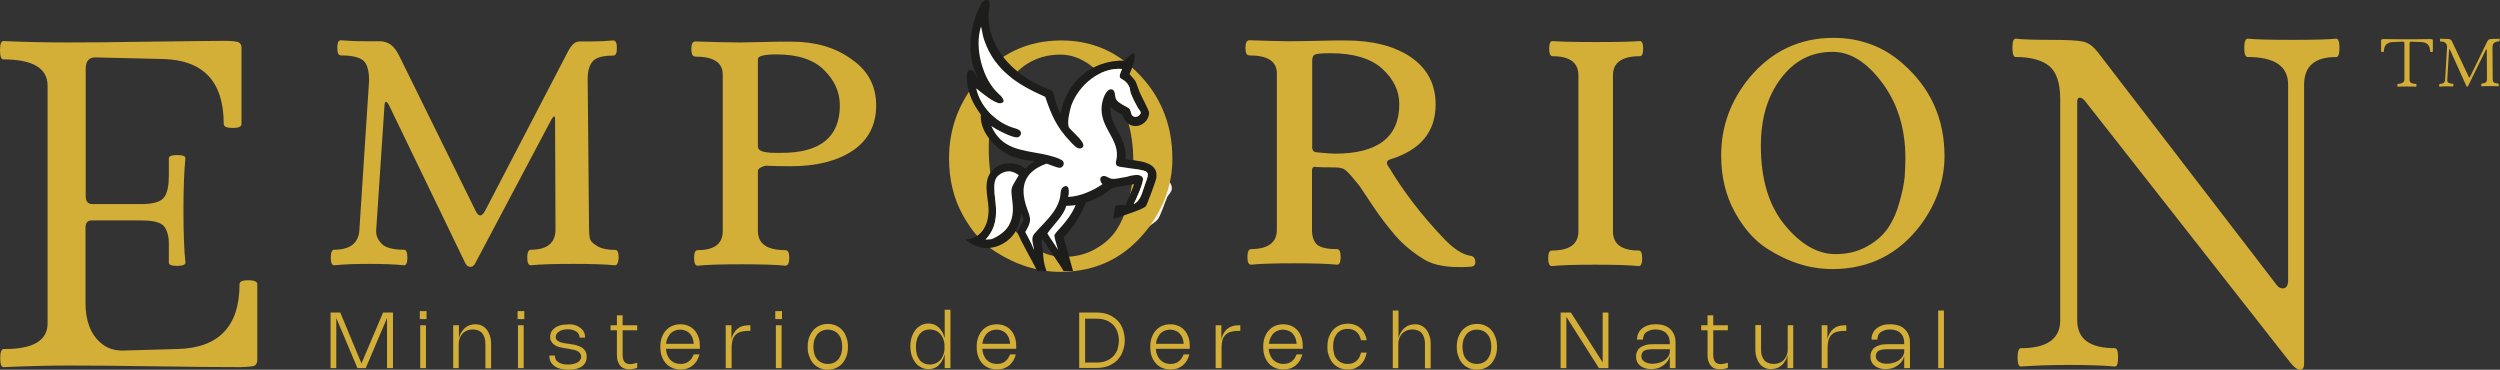 <svg xmlns="http://www.w3.org/2000/svg" fill="none" viewBox="0 0 284 42" height="42" width="284">
<rect x="0" y="0" width="284" height="42" fill="#333333" stroke="none"/>
<g clip-path="url(#clip0_147_3615)">
<path fill="#AD8823" d="M131.479 19.608C131.726 19.857 132.018 20.083 132.309 20.287C132.489 20.423 132.713 20.558 132.87 20.717C133.095 20.966 133.184 21.396 133.05 21.691C132.938 21.94 132.736 22.121 132.601 22.37C132.332 22.936 131.838 24.543 131.502 24.928C131.345 25.132 130.806 25.494 130.582 25.675C130.335 25.857 130.111 26.06 129.864 26.264C129.752 26.377 129.64 26.491 129.505 26.581C129.46 26.468 129.416 26.355 129.371 26.219C129.281 25.789 129.281 25.313 129.528 24.928C129.617 24.792 129.752 24.657 129.932 24.634C129.999 24.611 130.089 24.634 130.156 24.634C130.223 24.679 130.29 24.724 130.358 24.792L130.537 24.521L130.56 24.226C130.649 24.09 130.717 24.023 130.874 23.977C131.12 23.592 131.322 23.004 131.502 22.573C131.592 22.37 131.681 22.189 131.749 21.985C131.771 21.894 131.793 21.826 131.771 21.736C131.704 21.464 131.412 21.283 131.188 21.147C130.806 20.921 130.425 20.717 130.044 20.536C129.73 20.377 129.348 20.219 129.079 20.015C129.303 19.698 129.685 19.426 129.954 19.087C130.089 18.906 130.223 18.702 130.335 18.498C130.403 18.385 130.47 18.204 130.56 18.113C130.739 18.702 131.053 19.2 131.479 19.608Z"></path>
<path fill="#F2F2F2" d="M130.56 18.113C130.762 18.702 131.053 19.177 131.479 19.608C131.726 19.857 132.018 20.083 132.309 20.287C132.489 20.423 132.713 20.558 132.87 20.717C133.095 20.966 133.184 21.396 133.05 21.691C132.938 21.94 132.736 22.121 132.601 22.37C132.332 22.936 131.838 24.543 131.502 24.928C131.345 25.132 130.806 25.494 130.582 25.675C130.335 25.857 130.111 26.06 129.864 26.264C129.752 26.377 129.64 26.491 129.505 26.581C129.46 26.468 129.416 26.355 129.371 26.219C129.281 25.789 129.281 25.313 129.528 24.928C129.617 24.792 129.752 24.657 129.932 24.634C129.976 24.634 129.999 24.634 130.044 24.634C130.089 24.634 130.111 24.634 130.156 24.634C130.223 24.679 130.29 24.724 130.358 24.792L130.537 24.521L130.56 24.226C130.649 24.09 130.717 24.023 130.874 23.977C131.12 23.592 131.322 23.004 131.502 22.573C131.592 22.37 131.681 22.189 131.749 21.985C131.771 21.894 131.793 21.826 131.771 21.736C131.704 21.464 131.412 21.283 131.188 21.147C130.806 20.921 130.425 20.717 130.044 20.536C129.73 20.377 129.348 20.219 129.079 20.015C129.303 19.698 129.685 19.426 129.954 19.087C130.089 18.906 130.223 18.702 130.335 18.498C130.38 18.385 130.448 18.204 130.56 18.113Z"></path>
<path fill="#D4AF37" d="M5.406 36.747V9.736C5.406 7.743 3.724 6.747 0.381 6.747C0.135 6.747 0 6.408 0 5.706C0 5.026 0.135 4.664 0.381 4.664C2.894 4.777 5.317 4.823 7.65 4.823C9.983 4.823 13.123 4.8 17.071 4.732C21.02 4.687 23.824 4.641 25.484 4.641C26.404 4.641 26.942 4.709 27.144 4.823C27.323 4.958 27.435 5.14 27.435 5.366V14.083C27.435 14.4 27.099 14.536 26.426 14.536C25.753 14.536 25.416 14.377 25.416 14.083C25.416 9.26 23.106 6.815 18.485 6.702L10.835 6.521C10.095 6.521 9.736 6.951 9.736 7.834V22.279C9.736 22.868 9.983 23.185 10.499 23.185H16.04C17.43 23.185 18.305 22.913 18.664 22.392C19.023 21.872 19.18 21.079 19.18 19.992V17.977C19.18 17.751 19.494 17.615 20.122 17.615C20.75 17.615 21.064 17.728 21.064 17.977C20.93 19.268 20.84 21.192 20.84 23.796C20.84 26.377 20.907 28.392 21.064 29.841C21.064 30.068 20.75 30.204 20.122 30.204C19.494 30.204 19.18 30.09 19.18 29.841V27.623C19.18 26.853 19.001 26.219 18.664 25.743C18.305 25.268 17.43 25.041 16.04 25.041H10.386C9.938 25.041 9.713 25.313 9.713 25.879V34.415C9.713 36.453 10.297 37.992 11.463 38.966C12.136 39.555 12.966 39.826 13.908 39.826L20.234 39.645C24.878 39.509 27.211 37.041 27.211 32.287C27.211 31.97 27.548 31.834 28.221 31.834C28.893 31.834 29.23 31.992 29.23 32.287V40.891C29.23 41.321 29.028 41.57 28.647 41.615C28.243 41.66 27.794 41.706 27.278 41.706C25.192 41.706 22.007 41.683 17.722 41.615C13.415 41.547 10.117 41.525 7.807 41.525C5.496 41.525 3.028 41.592 0.404 41.706C0.157 41.706 0.022 41.366 0.022 40.687C0.022 40.008 0.157 39.668 0.404 39.645C3.724 39.691 5.406 38.694 5.406 36.747Z"></path>
<path fill="#D4AF37" d="M69.856 30.136C68.757 30.023 67.164 29.977 65.078 29.977C62.969 29.977 61.377 30.023 60.3 30.136C60.031 30.136 59.896 29.841 59.896 29.276C59.896 28.687 60.031 28.37 60.3 28.37C62.162 28.37 63.104 27.6 63.104 26.083L63.059 13.63C63.059 13.11 62.924 13.087 62.633 13.585L53.974 29.932C53.839 30.181 53.66 30.317 53.435 30.317C53.211 30.317 53.009 30.181 52.874 29.932L44.193 11.955C43.879 11.411 43.722 11.434 43.677 12L42.735 26.151C42.69 26.74 42.914 27.238 43.363 27.691C43.789 28.143 44.642 28.37 45.898 28.37C46.145 28.37 46.279 28.664 46.279 29.276C46.279 29.864 46.145 30.136 45.898 30.136C44.799 30.023 43.475 29.977 41.95 29.977C40.402 29.977 39.078 30.023 37.957 30.136C37.71 30.136 37.575 29.841 37.575 29.276C37.575 28.687 37.71 28.37 37.957 28.37C39.796 28.37 40.761 27.6 40.828 26.083L41.927 9.17C41.927 8.015 41.703 7.245 41.277 6.883C40.783 6.475 39.931 6.294 38.719 6.294C38.45 6.294 38.316 6 38.316 5.434C38.316 4.845 38.45 4.574 38.719 4.574C39.46 4.642 40.424 4.687 41.636 4.687C42.219 4.687 42.735 4.687 43.161 4.687C43.565 4.687 43.969 4.8 44.35 5.049C44.709 5.298 45.045 5.728 45.337 6.317L53.974 23.841C54.355 24.702 54.759 24.679 55.185 23.796L64.338 6.204C64.629 5.615 64.876 5.23 65.123 5.004C65.347 4.8 65.594 4.709 65.885 4.709C66.2 4.709 66.603 4.709 67.097 4.709C68.061 4.709 68.914 4.664 69.654 4.596C69.946 4.596 70.08 4.891 70.08 5.457C70.08 6.045 69.946 6.317 69.654 6.317C68.577 6.317 67.837 6.498 67.411 6.883C66.985 7.291 66.76 7.992 66.76 9.034L66.917 26.106C66.917 26.536 66.962 26.898 67.029 27.17C67.119 27.419 67.388 27.691 67.86 27.962C68.353 28.257 69.026 28.392 69.901 28.392C70.148 28.392 70.282 28.687 70.282 29.298C70.237 29.864 70.103 30.136 69.856 30.136Z"></path>
<path fill="#D4AF37" d="M99.534 11.977C99.534 14.196 98.637 15.917 96.865 17.117C95.093 18.294 92.737 18.883 89.843 18.883C88.744 18.883 87.914 18.86 87.308 18.838C87.084 18.793 86.815 18.838 86.523 18.974C86.232 19.11 86.097 19.268 86.097 19.404V26.242C86.097 27.691 87.129 28.415 89.215 28.415C89.529 28.415 89.664 28.709 89.664 29.298C89.664 29.887 89.507 30.181 89.215 30.181C88.116 30.068 86.456 30.023 84.235 30.023C82.014 30.023 80.354 30.068 79.255 30.181C78.986 30.181 78.851 29.887 78.851 29.298C78.851 28.709 78.986 28.415 79.255 28.415C81.162 28.415 82.104 27.691 82.104 26.242V8.468C82.104 7.109 81.072 6.43 78.986 6.43C78.672 6.43 78.537 6.136 78.537 5.57C78.537 4.981 78.694 4.709 78.986 4.709C81.184 4.777 82.867 4.823 84.033 4.823C84.437 4.823 85.245 4.8 86.478 4.777C87.712 4.732 88.856 4.732 89.933 4.732C92.625 4.732 94.891 5.389 96.73 6.725C98.615 8.015 99.534 9.781 99.534 11.977ZM95.407 11.977C95.407 10.46 94.801 9.125 93.612 7.947C92.423 6.77 90.628 6.181 88.206 6.181C86.815 6.181 86.097 6.362 86.097 6.702V16.642C86.097 17.026 86.478 17.253 87.263 17.321C87.488 17.366 87.959 17.366 88.699 17.366C93.163 17.389 95.407 15.577 95.407 11.977Z"></path>
<path fill="#D4AF37" d="M145.051 26.106V8.332C145.051 6.974 144.019 6.294 141.933 6.294C141.619 6.294 141.484 6 141.484 5.434C141.484 4.845 141.641 4.574 141.933 4.574C144.131 4.642 145.634 4.687 146.442 4.687C147.25 4.687 148.282 4.664 149.515 4.642C150.727 4.596 151.848 4.596 152.88 4.596C155.931 4.596 158.399 5.23 160.283 6.498C162.145 7.789 163.087 9.577 163.087 11.864C163.087 14.989 161.36 17.049 157.905 18.113C157.479 18.249 157.434 18.566 157.793 19.019C159.453 21.781 161.472 24.408 163.827 26.898C165.039 28.211 166.116 28.936 167.103 29.072C167.417 29.14 167.574 29.343 167.596 29.706C167.619 30.068 167.462 30.272 167.103 30.294C166.609 30.34 166.161 30.34 165.734 30.34C163.985 30.34 162.594 30.023 161.607 29.366C160.418 28.619 159.386 27.759 158.511 26.762C157.636 25.743 156.784 24.634 155.954 23.389C155.124 22.143 154.608 21.374 154.428 21.102C154.226 20.853 153.912 20.468 153.486 19.97C153.06 19.472 152.723 19.2 152.499 19.132C152.252 19.064 152.005 19.019 151.736 19.019C150.637 19.019 149.897 18.996 149.538 18.974C149.224 18.883 149.044 19.019 149.044 19.404V26.128C149.044 26.943 149.269 27.509 149.695 27.849C150.143 28.166 150.884 28.302 151.893 28.302C152.162 28.302 152.297 28.596 152.297 29.208C152.297 29.796 152.162 30.068 151.893 30.068C150.794 29.955 149.156 29.91 147.003 29.91C144.827 29.91 143.189 29.955 142.112 30.068C141.843 30.068 141.709 29.774 141.709 29.208C141.709 28.619 141.843 28.302 142.112 28.302C144.064 28.279 145.051 27.555 145.051 26.106ZM149.044 16.596C149.044 17.026 149.201 17.276 149.538 17.298C150.659 17.411 151.355 17.457 151.646 17.457C156.514 17.457 158.96 15.577 158.96 11.841C158.96 10.325 158.309 8.989 157.03 7.811C155.729 6.634 153.755 6.045 151.175 6.045C150.233 6.045 149.65 6.091 149.426 6.181C149.201 6.249 149.067 6.476 149.067 6.838V16.596H149.044Z"></path>
<path fill="#D4AF37" d="M179.306 26.287V8.536C179.306 7.109 178.319 6.385 176.368 6.385C176.121 6.385 175.986 6.091 175.986 5.525C175.986 4.936 176.121 4.664 176.368 4.664C177.108 4.732 178.768 4.777 181.325 4.777C183.905 4.777 185.543 4.732 186.283 4.664C186.53 4.664 186.664 4.959 186.664 5.525C186.664 6.113 186.53 6.385 186.283 6.385C184.264 6.385 183.232 7.109 183.232 8.536V26.287C183.232 27.736 184.219 28.46 186.171 28.46C186.417 28.46 186.552 28.755 186.552 29.343C186.552 29.932 186.417 30.226 186.171 30.226C185.049 30.113 183.411 30.068 181.213 30.068C179.015 30.068 177.377 30.113 176.3 30.226C176.009 30.226 175.874 29.932 175.874 29.343C175.874 28.755 176.009 28.46 176.3 28.46C178.297 28.46 179.306 27.736 179.306 26.287Z"></path>
<path fill="#D4AF37" d="M220.896 17.728C220.896 20.445 220.021 23.026 218.249 25.472C215.714 28.868 212.349 30.566 208.154 30.566C205.619 30.566 203.152 29.796 200.729 28.234C199.338 27.351 198.104 25.97 197.072 24.091C196.04 22.211 195.524 20.083 195.524 17.66C195.524 14.355 196.601 11.434 198.732 8.83C201.245 5.819 204.43 4.302 208.266 4.302C211.272 4.302 213.897 5.253 216.095 7.177C219.303 9.962 220.896 13.472 220.896 17.728ZM216.454 17.977C216.454 14.626 215.579 11.774 213.83 9.419C212.08 7.064 210.196 5.887 208.177 5.887C205.799 5.887 203.825 6.883 202.322 8.898C200.796 10.891 200.033 13.449 200.033 16.574C200.033 20.4 200.953 23.389 202.77 25.585C204.587 27.781 206.494 28.868 208.491 28.868C209.881 28.868 211.093 28.574 212.147 27.962C213.202 27.374 213.987 26.649 214.525 25.834C215.063 25.019 215.49 24.068 215.781 22.959C216.095 21.872 216.275 20.943 216.365 20.174C216.409 19.449 216.454 18.702 216.454 17.977Z"></path>
<path fill="#D4AF37" d="M234.042 36.385V11.298C234.042 9.464 233.638 8.219 232.808 7.517C232.001 6.838 230.722 6.475 228.972 6.475C228.748 6.475 228.613 6.136 228.613 5.434C228.613 4.755 228.725 4.392 228.972 4.392C229.757 4.483 231.103 4.528 232.988 4.528C234.872 4.528 236.106 4.596 236.667 4.732C237.25 4.868 237.766 5.253 238.259 5.864L258.651 32.4C258.83 32.626 259.055 32.762 259.301 32.762C259.705 32.762 259.93 32.468 259.93 31.857V9.623C259.93 7.517 258.404 6.475 255.331 6.475C255.084 6.475 254.949 6.136 254.949 5.434C254.949 4.755 255.084 4.392 255.331 4.392C256.161 4.483 257.843 4.528 260.378 4.528C262.936 4.528 264.596 4.483 265.403 4.392C265.628 4.392 265.762 4.732 265.762 5.434C265.762 6.113 265.65 6.475 265.403 6.475C262.958 6.475 261.747 7.517 261.747 9.623V41.321C261.747 41.774 261.59 42 261.298 42C260.984 42 260.603 41.728 260.176 41.185L236.846 11.457C236.644 11.23 236.442 11.094 236.263 11.094C236.061 11.094 235.971 11.253 235.971 11.592V36.385C235.971 38.513 237.407 39.555 240.256 39.555C240.48 39.555 240.615 39.894 240.615 40.596C240.615 41.276 240.503 41.638 240.256 41.638C238.798 41.502 237.026 41.457 234.962 41.457C232.876 41.457 231.081 41.525 229.578 41.638C229.331 41.638 229.197 41.298 229.197 40.596C229.197 39.917 229.331 39.555 229.578 39.555C232.539 39.555 234.042 38.491 234.042 36.385Z"></path>
<path fill="#D4AF37" d="M272.379 9.849C272.335 9.849 272.335 9.804 272.335 9.691C272.335 9.577 272.357 9.532 272.379 9.532C272.649 9.532 272.851 9.464 273.008 9.351C273.097 9.26 273.142 9.17 273.142 9.079V4.913C273.142 4.8 273.075 4.732 272.963 4.732L271.841 4.777C271.146 4.8 270.809 5.162 270.809 5.842C270.809 5.887 270.764 5.909 270.652 5.909C270.562 5.909 270.495 5.887 270.495 5.842V4.574C270.495 4.483 270.607 4.438 270.809 4.438C271.392 4.438 271.953 4.46 272.537 4.46H274.354C275.318 4.438 275.879 4.438 276.081 4.438C276.283 4.438 276.373 4.483 276.373 4.574V5.842C276.373 5.887 276.328 5.909 276.215 5.909C276.126 5.909 276.058 5.887 276.058 5.842C276.058 5.162 275.722 4.8 275.049 4.777L273.927 4.732C273.793 4.732 273.725 4.8 273.725 4.913V9.079C273.725 9.374 273.972 9.532 274.466 9.532C274.511 9.532 274.511 9.577 274.511 9.691C274.511 9.804 274.488 9.849 274.466 9.849C274.264 9.826 273.905 9.826 273.411 9.826C272.94 9.826 272.581 9.826 272.379 9.849ZM277.135 9.849C277.09 9.849 277.09 9.804 277.09 9.691C277.09 9.577 277.113 9.532 277.135 9.532C277.539 9.532 277.741 9.374 277.763 9.079L277.988 5.343C277.988 5.049 277.876 4.868 277.651 4.777C277.539 4.732 277.404 4.709 277.225 4.709C277.18 4.709 277.18 4.664 277.18 4.551C277.18 4.46 277.203 4.392 277.225 4.392C277.337 4.415 277.561 4.415 277.853 4.415C278.1 4.415 278.279 4.438 278.347 4.483C278.436 4.506 278.504 4.596 278.548 4.709L280.433 8.694C280.455 8.762 280.5 8.808 280.523 8.808C280.545 8.808 280.567 8.762 280.612 8.694L282.564 4.687C282.631 4.574 282.699 4.483 282.811 4.46C282.9 4.438 283.035 4.415 283.237 4.415C283.551 4.415 283.775 4.415 283.91 4.392C283.955 4.392 283.955 4.438 283.955 4.551C283.955 4.642 283.932 4.709 283.91 4.709C283.573 4.709 283.349 4.8 283.237 4.981C283.17 5.094 283.147 5.23 283.147 5.411L283.17 9.034C283.17 9.351 283.394 9.487 283.798 9.487C283.843 9.487 283.865 9.532 283.865 9.645C283.865 9.736 283.843 9.804 283.798 9.804C283.596 9.781 283.282 9.781 282.878 9.781C282.474 9.781 282.138 9.781 281.913 9.804C281.869 9.804 281.869 9.758 281.869 9.645C281.869 9.532 281.891 9.487 281.913 9.487C282.317 9.487 282.519 9.328 282.519 9.034L282.497 5.66C282.497 5.638 282.474 5.615 282.452 5.615C282.429 5.615 282.407 5.615 282.407 5.638L280.366 9.781C280.343 9.826 280.321 9.849 280.276 9.849C280.231 9.849 280.209 9.826 280.186 9.781L278.324 5.66C278.302 5.615 278.279 5.592 278.257 5.592C278.234 5.592 278.212 5.615 278.212 5.66L278.01 9.034V9.17C278.055 9.396 278.257 9.509 278.638 9.509C278.683 9.509 278.706 9.555 278.706 9.668C278.706 9.758 278.683 9.826 278.638 9.826C278.414 9.804 278.167 9.804 277.853 9.804C277.629 9.804 277.36 9.826 277.135 9.849Z"></path>
<path fill="#D4AF37" d="M44.642 35.502V41.819H43.968V35.864H44.081L41.546 41.819H40.604L38.091 35.864H38.203V41.819H37.553V35.502H38.652L41.164 41.524H40.962L43.52 35.502H44.642Z"></path>
<path fill="#D4AF37" d="M48.455 36.249H47.692V35.343H48.455V36.249ZM48.388 41.819H47.737V36.951H48.388V41.819Z"></path>
<path fill="#D4AF37" d="M52.134 41.819H51.483V36.951H52.134V38.423C52.201 38.173 52.269 37.947 52.403 37.766C52.515 37.562 52.65 37.404 52.807 37.268C52.964 37.132 53.143 37.019 53.345 36.951C53.547 36.883 53.772 36.838 53.996 36.838C54.265 36.838 54.534 36.883 54.736 36.996C54.961 37.109 55.14 37.245 55.297 37.449C55.454 37.653 55.566 37.879 55.656 38.151C55.746 38.423 55.791 38.739 55.791 39.079V41.841H55.14V39.079C55.14 38.807 55.117 38.581 55.05 38.377C54.983 38.173 54.893 37.992 54.781 37.856C54.669 37.721 54.512 37.608 54.332 37.539C54.153 37.472 53.951 37.426 53.727 37.426C53.57 37.426 53.413 37.449 53.278 37.472C53.143 37.517 53.009 37.562 52.874 37.63C52.762 37.698 52.65 37.789 52.56 37.879C52.47 37.992 52.381 38.106 52.313 38.219C52.246 38.355 52.201 38.49 52.156 38.649C52.111 38.807 52.111 38.966 52.111 39.147V41.819H52.134Z"></path>
<path fill="#D4AF37" d="M59.56 36.249H58.797V35.343H59.56V36.249ZM59.492 41.819H58.842V36.951H59.492V41.819Z"></path>
<path fill="#D4AF37" d="M65.302 36.928C65.549 36.996 65.751 37.109 65.93 37.245C66.11 37.381 66.244 37.539 66.334 37.721C66.424 37.902 66.469 38.128 66.469 38.355H65.84C65.84 38.219 65.818 38.083 65.751 37.97C65.683 37.856 65.594 37.743 65.481 37.675C65.369 37.607 65.212 37.517 65.055 37.472C64.898 37.426 64.696 37.404 64.495 37.404C64.293 37.404 64.135 37.426 63.956 37.472C63.799 37.517 63.642 37.562 63.53 37.653C63.418 37.721 63.306 37.811 63.238 37.924C63.171 38.038 63.126 38.151 63.126 38.264C63.126 38.355 63.148 38.445 63.171 38.513C63.216 38.581 63.261 38.649 63.328 38.694C63.395 38.739 63.462 38.785 63.552 38.83C63.642 38.875 63.732 38.898 63.822 38.921C63.911 38.943 64.023 38.966 64.135 38.989C64.248 39.011 64.337 39.034 64.45 39.034L64.741 39.079C64.876 39.102 65.01 39.124 65.167 39.147C65.325 39.17 65.459 39.215 65.594 39.26C65.728 39.306 65.863 39.351 65.998 39.419C66.132 39.487 66.244 39.577 66.334 39.668C66.424 39.758 66.513 39.894 66.558 40.03C66.626 40.166 66.648 40.324 66.648 40.528C66.648 40.755 66.603 40.981 66.513 41.162C66.424 41.343 66.289 41.502 66.11 41.615C65.93 41.751 65.706 41.841 65.459 41.909C65.19 41.977 64.898 42 64.562 42C64.225 42 63.911 41.955 63.642 41.887C63.373 41.819 63.148 41.706 62.969 41.57C62.79 41.434 62.655 41.275 62.543 41.072C62.453 40.868 62.408 40.664 62.408 40.392H63.036C63.036 40.551 63.059 40.687 63.126 40.822C63.193 40.936 63.283 41.049 63.418 41.139C63.552 41.23 63.709 41.298 63.889 41.343C64.068 41.389 64.293 41.411 64.539 41.411C64.764 41.411 64.966 41.389 65.145 41.343C65.325 41.298 65.481 41.253 65.616 41.162C65.751 41.094 65.84 41.004 65.908 40.891C65.975 40.777 66.02 40.664 66.02 40.505C66.02 40.392 65.998 40.302 65.953 40.234C65.908 40.143 65.863 40.075 65.796 40.03C65.728 39.962 65.661 39.917 65.571 39.872C65.481 39.826 65.392 39.804 65.28 39.758C65.167 39.736 65.055 39.713 64.943 39.691C64.831 39.668 64.719 39.645 64.607 39.623L64.315 39.577C64.18 39.555 64.046 39.532 63.911 39.509C63.777 39.487 63.642 39.441 63.507 39.419C63.373 39.373 63.238 39.328 63.126 39.26C63.014 39.192 62.902 39.124 62.812 39.034C62.722 38.943 62.655 38.83 62.588 38.717C62.52 38.604 62.498 38.445 62.498 38.287C62.498 38.06 62.543 37.879 62.633 37.698C62.722 37.517 62.857 37.381 63.036 37.245C63.216 37.109 63.418 37.019 63.664 36.951C63.911 36.883 64.18 36.86 64.472 36.86C64.786 36.815 65.055 36.86 65.302 36.928Z"></path>
<path fill="#D4AF37" d="M69.362 37.517V36.951H72.391V37.517H69.362ZM71.897 41.909C71.74 41.932 71.606 41.955 71.471 41.955C71.247 41.955 71.045 41.909 70.865 41.842C70.686 41.774 70.551 41.66 70.439 41.525C70.327 41.389 70.237 41.208 70.17 41.004C70.103 40.8 70.08 40.551 70.08 40.279V35.819H70.731V40.279C70.731 40.46 70.753 40.619 70.776 40.755C70.798 40.891 70.865 41.004 70.933 41.094C71 41.185 71.09 41.253 71.202 41.298C71.314 41.343 71.426 41.366 71.583 41.366C71.695 41.366 71.808 41.343 71.942 41.321C72.077 41.298 72.234 41.253 72.391 41.208V41.774C72.211 41.864 72.054 41.887 71.897 41.909Z"></path>
<path fill="#D4AF37" d="M75.756 40.211C75.846 40.46 75.958 40.664 76.092 40.823C76.249 40.981 76.406 41.117 76.631 41.208C76.833 41.298 77.079 41.343 77.326 41.343C77.506 41.343 77.663 41.321 77.82 41.275C77.977 41.23 78.111 41.162 78.224 41.072C78.358 40.981 78.448 40.868 78.56 40.732C78.65 40.596 78.74 40.438 78.807 40.257H79.457C79.39 40.528 79.278 40.755 79.166 40.981C79.031 41.185 78.874 41.366 78.695 41.524C78.515 41.66 78.313 41.773 78.067 41.864C77.842 41.932 77.573 41.977 77.326 41.977C76.967 41.977 76.653 41.909 76.384 41.796C76.092 41.683 75.846 41.502 75.644 41.275C75.442 41.049 75.285 40.777 75.173 40.46C75.061 40.143 75.016 39.804 75.016 39.396C75.016 39.011 75.061 38.672 75.173 38.355C75.285 38.038 75.442 37.766 75.644 37.539C75.846 37.313 76.092 37.132 76.362 37.019C76.653 36.906 76.945 36.838 77.304 36.838C77.64 36.838 77.932 36.906 78.201 37.019C78.47 37.132 78.695 37.291 78.897 37.517C79.098 37.721 79.233 37.992 79.345 38.287C79.457 38.581 79.502 38.943 79.502 39.306C79.502 39.351 79.502 39.396 79.502 39.464C79.502 39.509 79.502 39.577 79.502 39.623H75.532V39.056H79.188L78.829 39.623C78.829 39.577 78.829 39.532 78.829 39.487C78.829 39.441 78.829 39.396 78.829 39.328C78.829 39.034 78.784 38.762 78.717 38.536C78.65 38.309 78.538 38.106 78.403 37.947C78.268 37.789 78.111 37.653 77.909 37.585C77.73 37.494 77.506 37.449 77.281 37.449C77.035 37.449 76.81 37.494 76.608 37.585C76.406 37.675 76.227 37.811 76.092 37.97C75.958 38.151 75.846 38.355 75.756 38.581C75.689 38.83 75.644 39.102 75.644 39.396V39.419C75.644 39.713 75.689 39.962 75.756 40.211Z"></path>
<path fill="#D4AF37" d="M83.091 41.819H82.44V36.951H83.091V38.559C83.136 38.309 83.226 38.083 83.338 37.879C83.45 37.675 83.585 37.517 83.742 37.381C83.899 37.245 84.078 37.132 84.302 37.064C84.504 36.996 84.751 36.951 85.02 36.951H85.245V37.585H85.02C84.684 37.585 84.392 37.63 84.145 37.698C83.899 37.766 83.719 37.879 83.562 38.038C83.405 38.196 83.293 38.377 83.226 38.604C83.158 38.83 83.113 39.102 83.113 39.419V41.819H83.091Z"></path>
<path fill="#D4AF37" d="M88.834 36.249H88.071V35.343H88.834V36.249ZM88.789 41.819H88.139V36.951H88.789V41.819Z"></path>
<path fill="#D4AF37" d="M91.818 38.672C91.863 38.445 91.93 38.242 92.043 38.038C92.132 37.857 92.245 37.675 92.379 37.517C92.514 37.358 92.671 37.245 92.828 37.132C93.007 37.019 93.187 36.951 93.389 36.883C93.591 36.838 93.815 36.792 94.039 36.792C94.263 36.792 94.488 36.815 94.69 36.883C94.892 36.928 95.071 37.019 95.251 37.132C95.43 37.245 95.565 37.358 95.699 37.517C95.834 37.675 95.946 37.834 96.036 38.038C96.125 38.219 96.193 38.445 96.26 38.672C96.305 38.898 96.327 39.147 96.327 39.396C96.327 39.645 96.305 39.894 96.26 40.121C96.215 40.347 96.148 40.551 96.036 40.755C95.946 40.936 95.834 41.117 95.699 41.276C95.565 41.434 95.407 41.547 95.251 41.66C95.071 41.774 94.892 41.842 94.69 41.91C94.488 41.955 94.263 42 94.039 42C93.815 42 93.591 41.977 93.389 41.91C93.187 41.864 93.007 41.774 92.828 41.66C92.648 41.547 92.514 41.434 92.379 41.276C92.245 41.117 92.132 40.959 92.043 40.755C91.953 40.574 91.886 40.347 91.818 40.121C91.751 39.894 91.751 39.645 91.751 39.396C91.751 39.125 91.773 38.898 91.818 38.672ZM92.514 40.211C92.581 40.46 92.693 40.664 92.85 40.823C92.985 41.004 93.164 41.117 93.366 41.208C93.568 41.298 93.792 41.343 94.039 41.343C94.286 41.343 94.51 41.298 94.712 41.208C94.914 41.117 95.094 40.981 95.228 40.823C95.363 40.664 95.475 40.438 95.565 40.211C95.632 39.962 95.677 39.691 95.677 39.396C95.677 39.102 95.632 38.83 95.565 38.581C95.497 38.332 95.385 38.128 95.228 37.97C95.094 37.789 94.914 37.675 94.712 37.585C94.51 37.494 94.286 37.449 94.039 37.449C93.792 37.449 93.568 37.494 93.366 37.585C93.164 37.675 92.985 37.811 92.85 37.97C92.716 38.151 92.603 38.355 92.514 38.581C92.446 38.83 92.401 39.102 92.401 39.396C92.401 39.691 92.446 39.962 92.514 40.211Z"></path>
<path fill="#D4AF37" d="M107.97 35.275V41.819H107.319V40.234C107.252 40.506 107.162 40.732 107.05 40.936C106.938 41.139 106.803 41.321 106.646 41.479C106.489 41.638 106.31 41.751 106.108 41.819C105.906 41.909 105.682 41.932 105.457 41.932C105.256 41.932 105.076 41.909 104.897 41.841C104.717 41.773 104.56 41.706 104.403 41.592C104.246 41.479 104.111 41.366 103.999 41.208C103.887 41.049 103.775 40.891 103.685 40.687C103.595 40.506 103.528 40.279 103.483 40.053C103.438 39.826 103.416 39.6 103.416 39.328C103.416 39.079 103.438 38.83 103.483 38.626C103.528 38.4 103.595 38.196 103.685 37.992C103.775 37.811 103.865 37.63 103.999 37.472C104.111 37.313 104.246 37.2 104.403 37.087C104.56 36.974 104.717 36.906 104.897 36.838C105.076 36.792 105.256 36.747 105.457 36.747C105.682 36.747 105.906 36.792 106.108 36.86C106.31 36.951 106.489 37.064 106.646 37.2C106.803 37.358 106.938 37.539 107.05 37.743C107.162 37.947 107.252 38.196 107.319 38.445V35.185H107.97V35.275ZM107.252 38.83C107.207 38.649 107.162 38.49 107.095 38.355C107.028 38.196 106.938 38.083 106.848 37.97C106.759 37.856 106.646 37.766 106.512 37.675C106.377 37.585 106.243 37.539 106.108 37.494C105.973 37.449 105.794 37.426 105.637 37.426C105.39 37.426 105.166 37.472 104.964 37.562C104.762 37.653 104.605 37.789 104.47 37.947C104.336 38.128 104.224 38.332 104.156 38.581C104.089 38.83 104.044 39.102 104.044 39.419C104.044 39.736 104.089 40.008 104.156 40.257C104.224 40.506 104.336 40.709 104.47 40.891C104.605 41.072 104.784 41.185 104.964 41.275C105.166 41.366 105.39 41.411 105.637 41.411C105.794 41.411 105.951 41.389 106.108 41.343C106.265 41.298 106.4 41.23 106.512 41.162C106.624 41.072 106.736 40.981 106.848 40.868C106.938 40.755 107.028 40.619 107.095 40.483C107.162 40.324 107.207 40.166 107.252 40.008C107.297 39.826 107.297 39.645 107.297 39.441C107.297 39.238 107.297 39.011 107.252 38.83Z"></path>
<path fill="#D4AF37" d="M111.693 40.211C111.783 40.46 111.895 40.664 112.03 40.823C112.187 40.981 112.344 41.117 112.568 41.208C112.77 41.298 113.017 41.343 113.264 41.343C113.443 41.343 113.6 41.321 113.757 41.275C113.914 41.23 114.049 41.162 114.161 41.072C114.296 40.981 114.385 40.868 114.498 40.732C114.587 40.596 114.677 40.438 114.744 40.257H115.395C115.328 40.528 115.238 40.755 115.103 40.981C114.969 41.185 114.812 41.366 114.632 41.524C114.453 41.66 114.251 41.773 114.004 41.864C113.78 41.932 113.51 41.977 113.264 41.977C112.927 41.977 112.591 41.909 112.322 41.796C112.03 41.683 111.783 41.502 111.581 41.275C111.379 41.049 111.222 40.777 111.11 40.46C110.998 40.143 110.953 39.804 110.953 39.396C110.953 39.011 110.998 38.672 111.11 38.355C111.222 38.038 111.379 37.766 111.581 37.539C111.783 37.313 112.03 37.132 112.299 37.019C112.591 36.906 112.882 36.838 113.241 36.838C113.578 36.838 113.869 36.906 114.139 37.019C114.408 37.132 114.632 37.291 114.834 37.517C115.036 37.721 115.171 37.992 115.283 38.287C115.395 38.581 115.44 38.943 115.44 39.306C115.44 39.351 115.44 39.396 115.44 39.464C115.44 39.509 115.44 39.577 115.44 39.623H111.469V39.056H115.126L114.767 39.623C114.767 39.577 114.767 39.532 114.767 39.487C114.767 39.441 114.767 39.396 114.767 39.328C114.767 39.034 114.722 38.762 114.655 38.536C114.587 38.309 114.475 38.106 114.34 37.947C114.206 37.789 114.049 37.653 113.847 37.585C113.667 37.494 113.443 37.449 113.219 37.449C112.972 37.449 112.748 37.494 112.546 37.585C112.344 37.675 112.164 37.811 112.03 37.97C111.895 38.151 111.783 38.355 111.693 38.581C111.626 38.83 111.581 39.102 111.581 39.396V39.419C111.581 39.713 111.626 39.962 111.693 40.211Z"></path>
<path fill="#D4AF37" d="M122.596 35.502H124.547C124.861 35.502 125.175 35.524 125.467 35.592C125.759 35.66 126.005 35.751 126.252 35.887C126.499 36.023 126.701 36.181 126.903 36.362C127.082 36.543 127.262 36.747 127.374 36.996C127.508 37.222 127.598 37.494 127.666 37.766C127.733 38.038 127.778 38.355 127.778 38.649C127.778 38.966 127.733 39.26 127.666 39.532C127.598 39.804 127.486 40.075 127.374 40.302C127.239 40.528 127.082 40.755 126.903 40.936C126.723 41.117 126.499 41.275 126.252 41.411C126.005 41.547 125.759 41.638 125.467 41.706C125.175 41.773 124.884 41.796 124.547 41.796H122.596V35.502ZM123.112 41.185H124.547C124.817 41.185 125.063 41.162 125.288 41.117C125.512 41.072 125.714 40.981 125.916 40.89C126.095 40.8 126.275 40.664 126.409 40.528C126.566 40.392 126.678 40.211 126.791 40.03C126.903 39.849 126.97 39.645 127.015 39.419C127.06 39.192 127.105 38.943 127.105 38.694C127.105 38.445 127.082 38.196 127.015 37.97C126.97 37.743 126.88 37.539 126.791 37.358C126.678 37.177 126.566 36.996 126.409 36.86C126.252 36.724 126.095 36.589 125.916 36.498C125.736 36.407 125.512 36.317 125.288 36.272C125.063 36.226 124.817 36.204 124.547 36.204H123.112L123.269 36.045V41.411L123.112 41.185Z"></path>
<path fill="#D4AF37" d="M131.412 40.211C131.502 40.46 131.614 40.664 131.749 40.823C131.906 40.981 132.063 41.117 132.287 41.208C132.489 41.298 132.736 41.343 132.982 41.343C133.162 41.343 133.319 41.321 133.476 41.275C133.633 41.23 133.768 41.162 133.88 41.072C134.014 40.981 134.104 40.868 134.216 40.732C134.306 40.596 134.396 40.438 134.463 40.257H135.114C135.046 40.528 134.934 40.755 134.822 40.981C134.687 41.185 134.53 41.366 134.351 41.524C134.171 41.66 133.969 41.773 133.723 41.864C133.498 41.932 133.229 41.977 132.982 41.977C132.624 41.977 132.309 41.909 132.04 41.796C131.749 41.683 131.502 41.502 131.3 41.275C131.098 41.049 130.941 40.777 130.829 40.46C130.717 40.143 130.672 39.804 130.672 39.396C130.672 39.011 130.717 38.672 130.829 38.355C130.941 38.038 131.098 37.766 131.3 37.539C131.502 37.313 131.749 37.132 132.018 37.019C132.309 36.906 132.601 36.838 132.96 36.838C133.297 36.838 133.588 36.906 133.857 37.019C134.127 37.132 134.351 37.291 134.553 37.517C134.755 37.721 134.889 37.992 135.001 38.287C135.114 38.581 135.158 38.943 135.158 39.306C135.158 39.351 135.158 39.396 135.158 39.464C135.158 39.509 135.158 39.577 135.158 39.623H131.188V39.056H134.844L134.485 39.623C134.485 39.577 134.485 39.532 134.485 39.487C134.485 39.441 134.485 39.396 134.485 39.328C134.485 39.034 134.441 38.762 134.373 38.536C134.306 38.309 134.194 38.106 134.059 37.947C133.925 37.789 133.768 37.653 133.566 37.585C133.386 37.494 133.162 37.449 132.938 37.449C132.691 37.449 132.466 37.494 132.265 37.585C132.063 37.675 131.883 37.811 131.749 37.97C131.614 38.151 131.502 38.355 131.412 38.581C131.345 38.83 131.3 39.102 131.3 39.396V39.419C131.3 39.713 131.322 39.962 131.412 40.211Z"></path>
<path fill="#D4AF37" d="M138.747 41.819H138.097V36.951H138.747V38.559C138.792 38.309 138.882 38.083 138.994 37.879C139.106 37.675 139.241 37.517 139.398 37.381C139.555 37.245 139.734 37.132 139.959 37.064C140.161 36.996 140.407 36.951 140.676 36.951H140.901V37.585H140.676C140.34 37.585 140.048 37.63 139.802 37.698C139.555 37.766 139.375 37.879 139.218 38.038C139.061 38.196 138.949 38.377 138.882 38.604C138.815 38.83 138.77 39.102 138.77 39.419V41.819H138.747Z"></path>
<path fill="#D4AF37" d="M144.243 40.211C144.333 40.46 144.445 40.664 144.58 40.823C144.737 40.981 144.894 41.117 145.118 41.208C145.32 41.298 145.567 41.343 145.814 41.343C145.993 41.343 146.15 41.321 146.307 41.275C146.464 41.23 146.599 41.162 146.711 41.072C146.845 40.981 146.935 40.868 147.047 40.732C147.137 40.596 147.227 40.438 147.294 40.257H147.945C147.877 40.528 147.765 40.755 147.653 40.981C147.518 41.185 147.361 41.366 147.182 41.524C147.002 41.66 146.801 41.773 146.554 41.864C146.329 41.932 146.06 41.977 145.814 41.977C145.477 41.977 145.141 41.909 144.871 41.796C144.58 41.683 144.333 41.502 144.131 41.275C143.929 41.049 143.772 40.777 143.66 40.46C143.548 40.143 143.503 39.804 143.503 39.396C143.503 39.011 143.548 38.672 143.66 38.355C143.772 38.038 143.929 37.766 144.131 37.539C144.333 37.313 144.58 37.132 144.849 37.019C145.141 36.906 145.432 36.838 145.791 36.838C146.128 36.838 146.419 36.906 146.688 37.019C146.958 37.132 147.182 37.291 147.384 37.517C147.586 37.721 147.72 37.992 147.832 38.287C147.945 38.581 147.99 38.943 147.99 39.306C147.99 39.351 147.99 39.396 147.99 39.464C147.99 39.509 147.99 39.577 147.99 39.623H144.019V39.056H147.675L147.317 39.623C147.317 39.577 147.317 39.532 147.317 39.487C147.317 39.441 147.317 39.396 147.317 39.328C147.317 39.034 147.272 38.762 147.204 38.536C147.137 38.309 147.025 38.106 146.89 37.947C146.756 37.789 146.599 37.653 146.397 37.585C146.195 37.517 145.993 37.449 145.769 37.449C145.522 37.449 145.298 37.494 145.096 37.585C144.894 37.675 144.714 37.811 144.58 37.97C144.445 38.151 144.333 38.355 144.243 38.581C144.176 38.83 144.131 39.102 144.131 39.396V39.419C144.109 39.713 144.153 39.962 144.243 40.211Z"></path>
<path fill="#D4AF37" d="M151.557 40.211C151.624 40.46 151.736 40.664 151.893 40.823C152.028 41.004 152.207 41.117 152.409 41.208C152.611 41.298 152.835 41.343 153.082 41.343C153.284 41.343 153.486 41.321 153.665 41.253C153.845 41.185 153.979 41.094 154.114 40.981C154.249 40.868 154.338 40.732 154.428 40.574C154.518 40.415 154.563 40.234 154.608 40.053H155.258C155.213 40.325 155.123 40.574 155.011 40.823C154.899 41.049 154.742 41.253 154.563 41.434C154.383 41.592 154.159 41.728 153.912 41.842C153.665 41.932 153.396 41.977 153.082 41.977C152.858 41.977 152.633 41.955 152.432 41.887C152.23 41.842 152.05 41.751 151.871 41.638C151.691 41.525 151.557 41.411 151.422 41.253C151.287 41.094 151.175 40.936 151.086 40.732C150.996 40.551 150.929 40.325 150.861 40.098C150.794 39.872 150.794 39.623 150.794 39.373C150.794 39.124 150.816 38.875 150.861 38.649C150.906 38.423 150.973 38.219 151.086 38.015C151.175 37.834 151.287 37.653 151.422 37.494C151.557 37.336 151.714 37.223 151.871 37.109C152.05 36.996 152.23 36.928 152.432 36.86C152.633 36.815 152.858 36.77 153.082 36.77C153.396 36.77 153.665 36.815 153.912 36.906C154.159 36.996 154.383 37.132 154.563 37.291C154.742 37.449 154.899 37.653 155.011 37.879C155.123 38.106 155.213 38.355 155.258 38.649H154.608C154.563 38.468 154.518 38.287 154.428 38.128C154.338 37.97 154.249 37.834 154.114 37.721C153.979 37.608 153.845 37.517 153.665 37.449C153.486 37.381 153.306 37.358 153.082 37.358C152.835 37.358 152.611 37.404 152.409 37.494C152.207 37.585 152.028 37.721 151.893 37.879C151.759 38.06 151.646 38.264 151.557 38.49C151.489 38.74 151.444 39.011 151.444 39.306C151.444 39.691 151.489 39.962 151.557 40.211Z"></path>
<path fill="#D4AF37" d="M158.869 41.819H158.219V35.275H158.869V38.423C158.937 38.173 159.004 37.947 159.139 37.766C159.251 37.562 159.385 37.404 159.542 37.268C159.699 37.132 159.879 37.019 160.081 36.951C160.283 36.883 160.507 36.838 160.731 36.838C161 36.838 161.27 36.883 161.472 36.996C161.696 37.109 161.875 37.245 162.032 37.449C162.189 37.653 162.302 37.879 162.391 38.151C162.481 38.423 162.526 38.739 162.526 39.079V41.841H161.875V39.079C161.875 38.807 161.853 38.581 161.786 38.377C161.718 38.173 161.629 37.992 161.516 37.856C161.404 37.721 161.247 37.608 161.068 37.539C160.888 37.472 160.686 37.426 160.462 37.426C160.305 37.426 160.148 37.449 160.013 37.472C159.879 37.517 159.744 37.562 159.61 37.63C159.497 37.698 159.385 37.789 159.296 37.879C159.206 37.992 159.116 38.106 159.049 38.219C158.981 38.355 158.937 38.49 158.892 38.649C158.847 38.807 158.847 38.966 158.847 39.147V41.819H158.869Z"></path>
<path fill="#D4AF37" d="M165.555 38.672C165.599 38.445 165.667 38.242 165.779 38.038C165.869 37.857 165.981 37.675 166.115 37.517C166.25 37.358 166.407 37.245 166.564 37.132C166.744 37.019 166.923 36.951 167.125 36.883C167.327 36.838 167.551 36.792 167.775 36.792C168 36.792 168.224 36.815 168.426 36.883C168.628 36.928 168.807 37.019 168.987 37.132C169.166 37.245 169.301 37.358 169.435 37.517C169.57 37.675 169.682 37.834 169.772 38.038C169.862 38.219 169.929 38.445 169.996 38.672C170.041 38.898 170.064 39.147 170.064 39.396C170.064 39.645 170.041 39.894 169.996 40.121C169.951 40.347 169.884 40.551 169.772 40.755C169.682 40.936 169.57 41.117 169.435 41.276C169.301 41.434 169.144 41.547 168.987 41.66C168.807 41.774 168.628 41.842 168.426 41.91C168.224 41.955 168 42 167.775 42C167.551 42 167.327 41.977 167.125 41.91C166.923 41.864 166.744 41.774 166.564 41.66C166.385 41.547 166.25 41.434 166.115 41.276C165.981 41.117 165.869 40.959 165.779 40.755C165.689 40.574 165.622 40.347 165.555 40.121C165.51 39.894 165.487 39.645 165.487 39.396C165.487 39.125 165.51 38.898 165.555 38.672ZM166.25 40.211C166.317 40.46 166.429 40.664 166.587 40.823C166.721 41.004 166.901 41.117 167.102 41.208C167.304 41.298 167.529 41.343 167.775 41.343C168.022 41.343 168.247 41.298 168.448 41.208C168.65 41.117 168.83 40.981 168.964 40.823C169.099 40.664 169.211 40.438 169.301 40.211C169.368 39.962 169.413 39.691 169.413 39.396C169.413 39.102 169.368 38.83 169.301 38.581C169.234 38.332 169.121 38.128 168.964 37.97C168.83 37.789 168.65 37.675 168.448 37.585C168.247 37.494 168.022 37.449 167.775 37.449C167.529 37.449 167.304 37.494 167.102 37.585C166.901 37.675 166.721 37.811 166.587 37.97C166.452 38.151 166.34 38.355 166.25 38.581C166.183 38.83 166.138 39.102 166.138 39.396C166.138 39.691 166.183 39.962 166.25 40.211Z"></path>
<path fill="#D4AF37" d="M182.716 41.819H181.639L177.915 35.955H177.938V41.819H177.287V35.502H178.454L182.088 41.207H182.065V35.502H182.716V41.819Z"></path>
<path fill="#D4AF37" d="M186.126 37.856C186.215 37.63 186.372 37.449 186.552 37.313C186.731 37.155 186.956 37.041 187.225 36.951C187.494 36.86 187.786 36.838 188.1 36.838C188.459 36.838 188.75 36.883 189.042 36.974C189.311 37.064 189.558 37.2 189.737 37.381C189.939 37.562 190.074 37.789 190.186 38.038C190.298 38.309 190.343 38.604 190.343 38.921V41.819H189.692V40.438C189.648 40.596 189.603 40.732 189.535 40.868C189.468 41.004 189.378 41.117 189.266 41.23C189.177 41.343 189.042 41.434 188.93 41.524C188.795 41.615 188.661 41.683 188.526 41.751C188.369 41.819 188.234 41.864 188.055 41.887C187.898 41.909 187.718 41.932 187.539 41.932C187.27 41.932 187.045 41.887 186.843 41.819C186.642 41.751 186.462 41.66 186.305 41.524C186.148 41.389 186.036 41.253 185.969 41.072C185.879 40.891 185.856 40.687 185.856 40.483C185.856 40.257 185.901 40.075 185.991 39.894C186.081 39.713 186.193 39.577 186.35 39.464C186.507 39.351 186.709 39.26 186.956 39.192C187.202 39.124 187.472 39.102 187.763 39.102H189.737V39.668H187.741C187.539 39.668 187.337 39.691 187.18 39.713C187.023 39.736 186.888 39.804 186.776 39.849C186.664 39.894 186.597 40.008 186.552 40.098C186.507 40.189 186.462 40.324 186.462 40.438C186.462 40.574 186.485 40.709 186.552 40.8C186.597 40.913 186.686 41.004 186.799 41.072C186.911 41.139 187.023 41.208 187.18 41.253C187.337 41.298 187.516 41.321 187.696 41.321C187.875 41.321 188.055 41.298 188.234 41.275C188.414 41.23 188.571 41.185 188.705 41.139C188.862 41.072 188.975 41.004 189.109 40.913C189.221 40.823 189.334 40.732 189.423 40.619C189.513 40.506 189.58 40.392 189.625 40.279C189.67 40.143 189.692 40.03 189.692 39.894V38.943C189.692 38.717 189.648 38.49 189.58 38.309C189.513 38.128 189.401 37.97 189.266 37.834C189.132 37.698 188.952 37.608 188.773 37.539C188.571 37.472 188.346 37.426 188.1 37.426C187.853 37.426 187.651 37.449 187.472 37.517C187.292 37.562 187.135 37.653 187.001 37.743C186.888 37.834 186.776 37.97 186.731 38.106C186.686 38.241 186.642 38.4 186.642 38.581H185.969C185.969 38.309 186.013 38.06 186.126 37.856Z"></path>
<path fill="#D4AF37" d="M193.259 37.517V36.951H196.287V37.517H193.259ZM195.794 41.909C195.637 41.932 195.502 41.955 195.367 41.955C195.143 41.955 194.941 41.909 194.762 41.842C194.582 41.774 194.448 41.66 194.336 41.525C194.223 41.389 194.134 41.208 194.066 41.004C193.999 40.8 193.977 40.551 193.977 40.279V35.819H194.627V40.279C194.627 40.46 194.65 40.619 194.672 40.755C194.694 40.891 194.762 41.004 194.829 41.094C194.896 41.185 194.986 41.253 195.098 41.298C195.21 41.343 195.323 41.366 195.48 41.366C195.592 41.366 195.704 41.343 195.839 41.321C195.973 41.298 196.13 41.253 196.287 41.208V41.774C196.108 41.864 195.951 41.887 195.794 41.909Z"></path>
<path fill="#D4AF37" d="M203.063 36.951H203.713V41.819H203.063V40.347C202.996 40.596 202.928 40.823 202.794 41.004C202.681 41.208 202.547 41.366 202.39 41.502C202.233 41.638 202.053 41.751 201.851 41.819C201.65 41.887 201.425 41.932 201.201 41.932C200.932 41.932 200.685 41.887 200.461 41.773C200.236 41.66 200.057 41.524 199.9 41.321C199.743 41.117 199.631 40.891 199.541 40.619C199.451 40.347 199.406 40.03 199.406 39.691V36.928H200.057V39.691C200.057 39.962 200.079 40.189 200.147 40.392C200.214 40.596 200.304 40.777 200.416 40.913C200.528 41.049 200.685 41.162 200.864 41.23C201.044 41.298 201.246 41.343 201.47 41.343C201.627 41.343 201.784 41.321 201.919 41.298C202.053 41.253 202.188 41.208 202.323 41.139C202.435 41.072 202.547 40.981 202.637 40.891C202.726 40.777 202.816 40.664 202.883 40.551C202.951 40.415 202.995 40.279 203.04 40.121C203.085 39.962 203.085 39.804 203.085 39.623V36.951H203.063Z"></path>
<path fill="#D4AF37" d="M207.594 41.819H206.943V36.951H207.594V38.559C207.639 38.309 207.729 38.083 207.841 37.879C207.953 37.675 208.087 37.517 208.244 37.381C208.401 37.245 208.581 37.132 208.805 37.064C209.007 36.996 209.254 36.951 209.523 36.951H209.747V37.585H209.523C209.187 37.585 208.895 37.63 208.648 37.698C208.401 37.766 208.222 37.879 208.065 38.038C207.908 38.196 207.796 38.377 207.729 38.604C207.661 38.83 207.616 39.102 207.616 39.419V41.819H207.594Z"></path>
<path fill="#D4AF37" d="M212.754 37.856C212.843 37.63 213 37.449 213.18 37.313C213.359 37.155 213.584 37.041 213.853 36.951C214.122 36.86 214.414 36.838 214.728 36.838C215.087 36.838 215.378 36.883 215.67 36.974C215.939 37.064 216.186 37.2 216.365 37.381C216.567 37.562 216.702 37.789 216.814 38.038C216.926 38.309 216.971 38.604 216.971 38.921V41.819H216.32V40.438C216.276 40.596 216.231 40.732 216.163 40.868C216.096 41.004 216.006 41.117 215.894 41.23C215.804 41.343 215.67 41.434 215.558 41.524C215.423 41.615 215.288 41.683 215.154 41.751C214.997 41.819 214.862 41.864 214.683 41.887C214.526 41.909 214.346 41.932 214.167 41.932C213.898 41.932 213.673 41.887 213.471 41.819C213.27 41.751 213.09 41.66 212.933 41.524C212.776 41.389 212.664 41.253 212.597 41.072C212.507 40.891 212.484 40.687 212.484 40.483C212.484 40.257 212.529 40.075 212.619 39.894C212.709 39.713 212.821 39.577 212.978 39.464C213.135 39.351 213.337 39.26 213.584 39.192C213.83 39.124 214.1 39.102 214.391 39.102H216.365V39.668H214.369C214.167 39.668 213.965 39.691 213.808 39.713C213.651 39.736 213.516 39.804 213.404 39.849C213.292 39.917 213.225 40.008 213.18 40.098C213.135 40.189 213.09 40.324 213.09 40.438C213.09 40.574 213.112 40.709 213.18 40.8C213.225 40.913 213.314 41.004 213.427 41.072C213.539 41.139 213.651 41.208 213.808 41.253C213.965 41.298 214.144 41.321 214.324 41.321C214.503 41.321 214.683 41.298 214.862 41.275C215.042 41.23 215.199 41.185 215.333 41.139C215.49 41.072 215.603 41.004 215.737 40.913C215.849 40.823 215.961 40.732 216.051 40.619C216.141 40.506 216.208 40.392 216.253 40.279C216.298 40.143 216.32 40.03 216.32 39.894V38.943C216.32 38.717 216.276 38.49 216.208 38.309C216.141 38.128 216.029 37.97 215.894 37.834C215.76 37.698 215.58 37.608 215.401 37.539C215.199 37.472 214.974 37.426 214.728 37.426C214.481 37.426 214.279 37.449 214.1 37.517C213.92 37.562 213.763 37.653 213.628 37.743C213.516 37.834 213.404 37.97 213.359 38.106C213.314 38.241 213.27 38.4 213.27 38.581H212.619C212.597 38.309 212.641 38.06 212.754 37.856Z"></path>
<path fill="#D4AF37" d="M220.829 41.819H220.179V35.275H220.829V41.819Z"></path>
<path fill="#D4AF37" d="M133.184 18.045C133.184 20.762 132.309 23.343 130.537 25.789C128.002 29.185 124.637 30.883 120.442 30.883C117.907 30.883 115.44 30.113 113.017 28.551C111.626 27.668 110.392 26.287 109.36 24.407C108.328 22.528 107.812 20.4 107.812 17.977C107.812 14.672 108.889 11.751 111.02 9.147C113.51 6.113 116.696 4.596 120.554 4.596C123.56 4.596 126.185 5.547 128.383 7.472C131.591 10.257 133.184 13.789 133.184 18.045ZM128.742 18.294C128.742 14.943 127.867 12.091 126.118 9.736C124.368 7.381 122.484 6.204 120.465 6.204C118.087 6.204 116.113 7.2 114.61 9.215C113.084 11.207 112.322 13.766 112.322 16.89C112.322 20.717 113.241 23.706 115.058 25.902C116.875 28.098 118.782 29.185 120.779 29.185C122.17 29.185 123.381 28.89 124.435 28.279C125.49 27.691 126.275 26.966 126.813 26.151C127.352 25.336 127.778 24.385 128.069 23.275C128.383 22.189 128.563 21.26 128.653 20.491C128.697 19.743 128.742 19.019 128.742 18.294Z"></path>
<path fill="#1D1D1B" d="M110.526 7.426C109.965 5.343 110.257 2.989 111.154 1.064C111.311 0.747 111.536 0.181 111.872 0.045C112.725 -0.272 112.343 1.087 112.321 1.336C112.052 5.343 115.08 8.377 118.468 9.872C119.724 10.438 119.522 10.008 119.881 11.389C120.015 11.909 120.24 12.43 120.486 12.906C121.137 9.26 124.053 6.815 127.71 6.883C127.844 6.747 128.585 6.045 128.742 6.045C129.213 6.068 128.562 7.924 128.316 8.423C129.235 9.419 128.989 9.26 129.437 10.415C129.594 10.823 130.559 12.566 130.536 12.815C130.514 14.083 128.854 14.921 127.889 13.789C127.71 13.562 127.598 13.313 127.486 13.041C126.992 12.77 126.566 12.566 126.162 12.158C126.005 14.558 128.091 15.328 127.844 18.09C129.078 18.272 131.636 18.272 131.366 20.174C131.322 20.558 130.357 23.072 130.2 23.389C129.976 23.796 127.037 24.634 126.476 24.906C126.498 24.385 126.566 23.864 126.745 23.366C128.585 23.004 127.553 23.977 127.979 23.026C128.248 22.325 128.585 21.645 128.832 20.921C128.338 21.011 126.678 21.238 126.341 21.373C126.05 21.509 125.803 21.781 125.556 21.94C124.883 22.392 124.143 22.755 123.358 23.004C122.82 24.385 121.9 25.902 120.823 26.943L121.9 30.792H120.823C120.666 30.498 120.464 30.226 120.285 29.932L119.275 28.46C119.051 28.143 118.647 27.442 118.423 27.192C118.176 27.215 118.445 28.347 118.468 28.551C118.512 29.026 118.535 29.547 118.647 30.023C118.692 30.294 118.826 30.521 118.871 30.792C118.557 30.792 118.176 30.792 117.817 30.792C117.189 29.434 116.067 27.668 115.574 26.355C115.776 25.879 116.045 25.426 116.292 24.974C116.202 24.747 116.112 24.521 116.022 24.294C115.82 25.562 115.417 26.626 114.34 27.419C112.859 28.483 111.042 28.438 109.696 27.192C111.581 27.125 112.366 25.381 112.299 23.683C112.231 22.279 111.626 20.581 112.702 19.381C113.644 18.34 115.417 18.272 116.471 19.155C116.785 18.815 117.144 18.566 117.548 18.294C116.157 18.226 114.721 17.841 113.6 16.981C112.411 16.075 111.311 14.581 111.424 13.019C110.549 11.841 109.988 10.687 109.853 9.215C109.831 8.83 109.674 7.789 110.369 7.97C110.751 8.06 110.885 8.694 111.132 8.966C110.908 8.423 110.683 7.947 110.526 7.426ZM113.443 10.642C113.689 10.868 114.474 11.638 113.622 11.728C112.994 11.796 111.401 10.46 110.908 10.053C111.356 12.068 113.061 13.834 114.968 14.468C115.237 14.558 115.551 14.626 115.798 14.785C116.135 15.011 115.977 15.532 115.596 15.6C114.99 15.691 113.106 14.672 112.613 14.309C113.757 16.913 115.955 17.026 118.355 17.479C118.849 17.57 120.554 17.955 120.778 18.34C120.98 18.657 120.688 19.109 120.329 19.064C120.038 19.041 119.253 18.702 118.894 18.589C116.404 19.472 115.776 21.147 116.65 23.615C117.099 24.883 117.234 25.064 116.471 26.355C116.808 27.034 117.189 27.668 117.458 28.37C117.413 27.781 117.054 27.102 117.48 26.581C118.557 25.291 120.038 24.181 120.419 22.438C120.486 22.121 120.464 21.464 120.733 21.283C121.496 20.74 121.496 21.826 121.339 22.37C122.662 22.325 124.165 21.668 125.242 20.921C124.995 20.672 124.816 20.196 125.242 20.015C125.556 19.879 125.96 20.264 126.297 20.309C126.745 20.377 127.441 20.151 127.934 20.106C128.383 19.97 129.639 19.585 129.841 20.264C129.953 20.649 129.033 22.755 128.787 23.185C129.639 22.777 129.774 21.713 130.11 20.83C130.649 19.472 130.469 19.449 129.101 19.223C128.473 19.132 127.867 19.041 127.239 18.951C126.499 18.838 126.835 18.317 126.88 17.751C127.037 15.555 124.592 14.219 125.242 11.502C125.332 11.094 125.758 9.962 126.341 10.166C126.813 10.325 126.521 10.981 126.88 11.411C127.284 11.887 128.159 12.113 128.36 12.43C128.45 12.589 128.473 12.792 128.54 12.973C128.832 13.585 129.684 13.132 129.572 12.725C129.549 12.611 129.325 12.362 129.258 12.249C129.078 11.932 128.562 10.936 128.45 10.573C128.36 10.302 128.383 9.985 128.226 9.736C127.508 8.558 126.79 9.351 127.463 7.834C124.973 7.63 122.573 9.645 121.72 11.932C121.541 12.43 121.182 13.947 121.429 14.445C121.675 14.921 123.829 16.483 122.797 16.845C122.348 17.004 121.855 16.347 121.586 16.075C120.015 14.445 119.432 13.041 118.737 11.004C115.641 9.623 113.016 8.06 111.805 4.551C111.626 4.053 111.581 3.532 111.446 3.011C110.661 5.411 111.603 8.966 113.443 10.642ZM113.33 20.015C112.097 21.351 114.43 24.566 111.962 27.215C112.186 27.192 112.388 27.17 112.613 27.17C114.362 26.445 115.237 25.223 115.035 23.185C114.833 21.17 114.699 21.645 115.731 19.902C115.439 19.675 115.147 19.54 114.789 19.472C114.273 19.404 113.689 19.653 113.33 20.015ZM121.115 23.389C120.913 24.407 119.589 25.63 118.983 26.513C119.23 26.966 119.567 27.396 119.836 27.826L120.172 28.37C120.06 27.826 119.836 27.283 119.769 26.74L119.791 26.694C119.971 26.355 120.285 26.083 120.531 25.789C121.204 25.041 121.81 24.226 122.191 23.298C121.81 23.366 121.474 23.366 121.115 23.389Z"></path>
<path fill="white" d="M113.442 10.641C113.689 10.868 114.474 11.638 113.622 11.728C112.993 11.796 111.401 10.46 110.907 10.053C111.356 12.068 113.061 13.834 114.968 14.468C115.237 14.558 115.551 14.626 115.798 14.785C116.134 15.011 115.977 15.532 115.596 15.6C114.99 15.691 113.106 14.672 112.612 14.309C113.756 16.913 115.955 17.026 118.355 17.479C118.848 17.57 120.553 17.955 120.778 18.34C120.98 18.657 120.688 19.109 120.329 19.064C120.037 19.041 119.252 18.702 118.893 18.589C116.403 19.472 115.775 21.147 116.65 23.615C117.099 24.883 117.233 25.064 116.471 26.355C116.807 27.034 117.188 27.668 117.458 28.37C117.413 27.781 117.054 27.102 117.48 26.581C118.557 25.291 120.037 24.181 120.419 22.438C120.486 22.121 120.464 21.464 120.733 21.283C121.496 20.739 121.496 21.826 121.339 22.37C122.662 22.324 124.165 21.668 125.242 20.921C124.995 20.672 124.816 20.196 125.242 20.015C125.556 19.879 125.96 20.264 126.296 20.309C126.745 20.377 127.44 20.151 127.934 20.106C128.382 19.97 129.639 19.585 129.841 20.264C129.953 20.649 129.033 22.755 128.786 23.185C129.639 22.777 129.773 21.713 130.11 20.83C130.648 19.472 130.469 19.449 129.1 19.223C128.472 19.132 127.866 19.041 127.238 18.951C126.498 18.838 126.835 18.317 126.879 17.751C127.036 15.555 124.591 14.219 125.242 11.502C125.332 11.094 125.758 9.962 126.341 10.166C126.812 10.324 126.52 10.981 126.879 11.411C127.283 11.887 128.158 12.113 128.36 12.43C128.45 12.589 128.472 12.792 128.539 12.973C128.831 13.585 129.684 13.132 129.571 12.724C129.549 12.611 129.325 12.362 129.257 12.249C129.078 11.932 128.562 10.936 128.45 10.573C128.36 10.302 128.382 9.985 128.225 9.736C127.508 8.558 126.79 9.351 127.463 7.834C124.973 7.63 122.572 9.645 121.72 11.932C121.54 12.43 121.181 13.947 121.428 14.445C121.675 14.921 123.829 16.483 122.797 16.845C122.348 17.004 121.854 16.347 121.585 16.075C120.015 14.445 119.432 13.041 118.736 11.004C115.641 9.623 113.016 8.06 111.805 4.551C111.625 4.053 111.58 3.532 111.446 3.011C110.66 5.411 111.603 8.966 113.442 10.641Z"></path>
<path fill="white" d="M113.33 20.015C112.097 21.351 114.43 24.566 111.962 27.215C112.186 27.192 112.388 27.17 112.612 27.17C114.362 26.445 115.237 25.223 115.035 23.185C114.833 21.17 114.699 21.645 115.731 19.902C115.439 19.675 115.147 19.54 114.788 19.472C114.273 19.404 113.689 19.653 113.33 20.015Z"></path>
<path fill="white" d="M121.115 23.389C120.913 24.407 119.589 25.63 118.983 26.513C119.23 26.966 119.567 27.396 119.836 27.826L120.172 28.37C120.06 27.826 119.836 27.283 119.769 26.74L119.791 26.694C119.97 26.355 120.284 26.083 120.531 25.789C121.204 25.041 121.81 24.226 122.191 23.298C121.81 23.366 121.473 23.366 121.115 23.389Z"></path>
</g>
<defs>
<clipPath id="clip0_147_3615">
<rect fill="white" height="42" width="284"></rect>
</clipPath>
</defs>
</svg>

